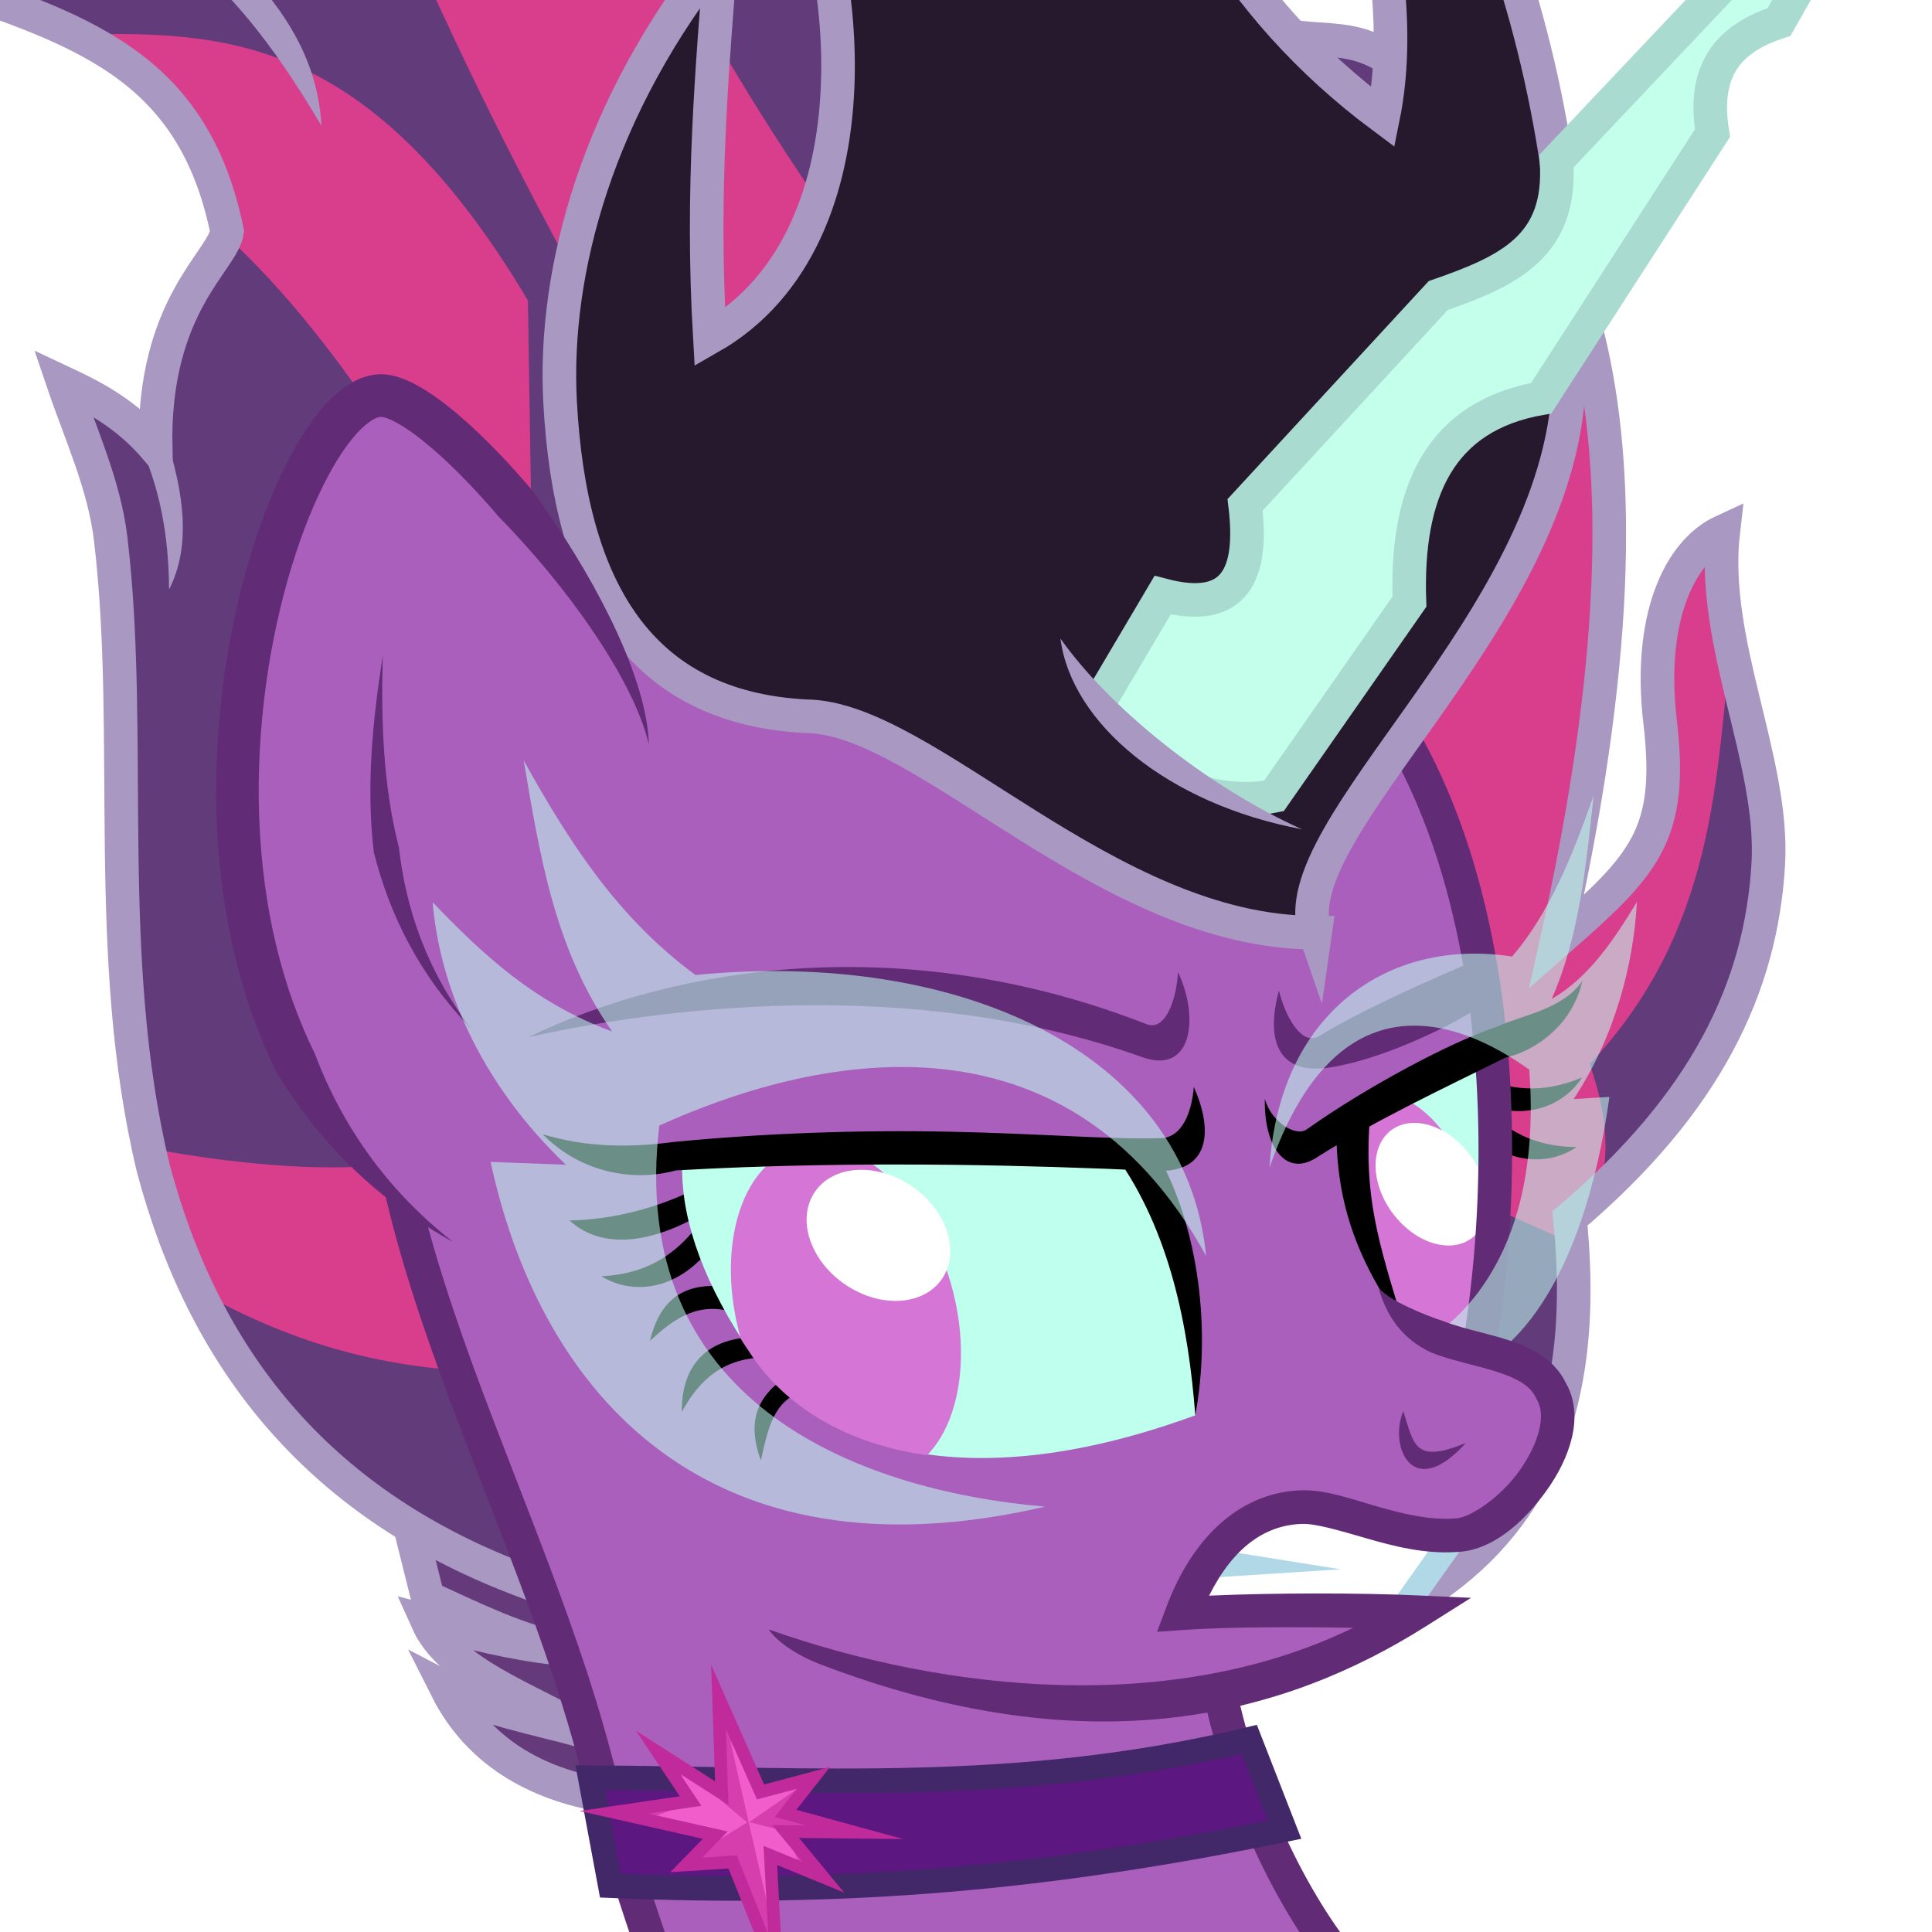 <?xml version="1.0" encoding="UTF-8" standalone="no"?>
<!-- Created with Inkscape (http://www.inkscape.org/) -->

<svg
   width="170.386mm"
   height="170.386mm"
   viewBox="0 0 170.386 170.386"
   version="1.1"
   id="svg1"
   inkscape:version="1.3.2 (091e20e, 2023-11-25, custom)"
   sodipodi:docname="MidnightSparkleBadgeSmaller.svg"
   inkscape:export-filename="MidnightSparkleBadge.png"
   inkscape:export-xdpi="96"
   inkscape:export-ydpi="96"
   xmlns:inkscape="http://www.inkscape.org/namespaces/inkscape"
   xmlns:sodipodi="http://sodipodi.sourceforge.net/DTD/sodipodi-0.dtd"
   xmlns="http://www.w3.org/2000/svg"
   xmlns:svg="http://www.w3.org/2000/svg">
  <sodipodi:namedview
     id="namedview1"
     pagecolor="#505050"
     bordercolor="#eeeeee"
     borderopacity="1"
     inkscape:showpageshadow="0"
     inkscape:pageopacity="0"
     inkscape:pagecheckerboard="0"
     inkscape:deskcolor="#505050"
     inkscape:document-units="mm"
     inkscape:zoom="4.8015451"
     inkscape:cx="454.74945"
     inkscape:cy="318.95983"
     inkscape:window-width="1920"
     inkscape:window-height="1017"
     inkscape:window-x="1912"
     inkscape:window-y="-8"
     inkscape:window-maximized="1"
     inkscape:current-layer="layer1" />
  <defs
     id="defs1">
    <clipPath
       clipPathUnits="userSpaceOnUse"
       id="clipPath27">
      <path
         style="fill:#bfffee;fill-opacity:1;stroke:none;stroke-width:2.117;stroke-linecap:round;stroke-miterlimit:100000"
         d="m -339.682,187.597 c -3.466,0.005 -5.963,3.841 -7.888,2.097 -1.66,-1.504 -3.694,-9.345 -4.31,-17.108 -1.989,-25.078 5.986,-25.215 11.279,-17.013 6.001,9.3 5.982,16.158 0.919,32.024 z"
         id="path28"
         sodipodi:nodetypes="csssc" />
    </clipPath>
    <clipPath
       clipPathUnits="userSpaceOnUse"
       id="clipPath16">
      <path
         style="fill:#bfffee;fill-opacity:1;stroke:none;stroke-width:2.117;stroke-linecap:round;stroke-miterlimit:100000"
         d="m -368.075,195.758 c 22.441,2.561 33.455,-5.767 36.673,-14.204 11.005,-28.861 -14.001,-33.851 -26.29,-22.639 -9.682,8.834 -16.719,18.574 -10.383,36.843 z"
         id="path17"
         sodipodi:nodetypes="cssc" />
    </clipPath>
    <filter
       inkscape:collect="always"
       style="color-interpolation-filters:sRGB"
       id="filter73"
       x="-0.075"
       y="-0.075"
       width="1.149"
       height="1.151">
      <feGaussianBlur
         inkscape:collect="always"
         stdDeviation="2.119"
         id="feGaussianBlur73" />
    </filter>
    <inkscape:path-effect
       end_linecap_type="zerowidth"
       miter_limit="20"
       linejoin_type="bevel"
       start_linecap_type="zerowidth"
       interpolator_beta="0.2"
       interpolator_type="Linear"
       sort_points="false"
       offset_points="0.545,2.5 | 1,2.5 | 1.8,2.5"
       is_visible="true"
       id="path-effect310"
       effect="powerstroke"
       lpeversion="0"
       scale_width="1"
       not_jump="false"
       message="&lt;b&gt;Ctrl + click&lt;/b&gt; on existing node and move it" />
    <inkscape:path-effect
       end_linecap_type="zerowidth"
       miter_limit="20"
       linejoin_type="bevel"
       start_linecap_type="zerowidth"
       interpolator_beta="0.2"
       interpolator_type="Linear"
       sort_points="true"
       offset_points="0.5,1.5"
       is_visible="true"
       id="path-effect312"
       effect="powerstroke"
       lpeversion="0"
       scale_width="1"
       not_jump="false"
       message="&lt;b&gt;Ctrl + click&lt;/b&gt; on existing node and move it" />
  </defs>
  <g
     inkscape:label="Layer 1"
     inkscape:groupmode="layer"
     id="layer1"
     transform="translate(-9.767,-61.136)">
    <g
       id="g1"
       transform="translate(-1.809,-44.134)">
      <path
         style="fill:#653a7a;fill-opacity:1;stroke:#a898c2;stroke-width:2.963;stroke-linecap:square;stroke-miterlimit:100000;stroke-dasharray:none;stroke-opacity:1"
         d="m 65.448,263.713 c -5.962,-0.877 -11.504,-3.58 -14.486,-9.516 3.301,1.737 7.804,2.6 11.964,3.712 -4.933,-2.894 -11.642,-5.114 -13.666,-9.652 3.774,0.978 7.4,1.939 11.417,2.377 -4.068,-0.953 -7.68,-2.785 -11.375,-4.459 l -2.333,-9.336 17.221,1.799"
         id="path99"
         sodipodi:nodetypes="ccccccc" />
      <g
         id="g109"
         transform="rotate(-4.552,1430.945,5426.705)">
        <path
           style="fill:#623b7a;fill-opacity:1;stroke:none;stroke-width:2.963;stroke-linecap:square;stroke-miterlimit:100000;stroke-dasharray:none;stroke-opacity:1"
           d="m 511.853,164.734 c 46.599,3.722 56.498,-14.567 56.02,-37.219 12.786,-9.2 18.441,-19 19.921,-29.805 1.241,-9.067 -3.548,-19.862 -1.631,-29.54 -4.185,1.537 -7.221,7.428 -6.888,16.292 0.38,10.107 -2.355,12.473 -10.634,18.625 14.599,-47.255 6.976,-68.119 -9.116,-79.202 -4.059,-2.796 -7.643,-0.657 -13.095,-4.712 -2.824,-17.64 -16.132,-33.801 -9.393,-52.679 -3.22,1.231 -12.179,5.352 -13.161,10.74 8.209,-9.113 11.785,-18.939 11.127,-29.417 -5.424,5.636 -10.995,13.177 -20.464,15.987 8.475,-6.851 20.634,-13.614 19.112,-22.722 l -10.226,5.931 15.543,-13.777 c -6.316,0.226 -14.514,1.219 -20.208,14.708 6.926,-10.464 8.109,-24.072 -4.093,-36.963 0.716,17.935 -6.821,28.195 -12.57,28.033 -4.259,-0.12 -9.076,-4.747 -5.336,-15.883 -4.105,3.563 -7.077,8.2 -11.979,11.67 -2.263,1.602 -4.828,3.064 -7.845,4.317 -2.053,-1.084 -3.311,-1.639 -4.349,-2.046 -0.388,1.305 -0.458,3.879 -0.512,6.523 -10.768,7.808 -24.396,13.439 -13.174,37.986 -2.235,2.315 -3.973,3.189 -5.34,2.929 -1.989,-0.379 -3.191,-3.161 -3.997,-7.405 -4.082,5.457 -7.839,13.184 -2.942,21.871 C 435.591,-7.631 435.16,-20.011 435.881,-30.568 425.694,-16.37 423.168,3.301 431.431,6.708 c 14.014,5.78 23.451,9.768 25.297,24.627 -0.573,2.586 -7.06,5.971 -7.802,18.545 -2.344,-3.202 -4.995,-4.87 -7.674,-6.395 1.168,4.63 2.901,9.237 3.09,14.077 0.683,17.499 -3.669,36.579 -0.66,55.628 3.075,16.831 11.776,30.313 29.161,38.626"
           id="path100"
           sodipodi:nodetypes="ccscscsccccccccccscsccccscccscccscc" />
        <path
           style="fill:#a898c2;fill-opacity:1;stroke:none;stroke-width:2.963;stroke-linecap:square;stroke-miterlimit:100000;stroke-dasharray:none;stroke-opacity:1"
           d="m 449.886,48.921 c 1.235,5.142 1.479,9.847 -0.767,13.493 0.345,-4.659 -0.069,-9.175 -1.727,-13.365 z"
           id="path101"
           sodipodi:nodetypes="cccc" />
        <path
           style="fill:#d93e8d;fill-opacity:1;stroke:none;stroke-width:2.963;stroke-linecap:square;stroke-miterlimit:100000;stroke-dasharray:none;stroke-opacity:1"
           d="m 586.163,77.379 c -2.388,12.809 -3.566,25.868 -15.476,36.707 1.416,5.309 1.552,11.173 -3.07,15.476 l -22.51,-12.278 -3.709,-34.021 31.847,-43.997 c 5.568,19.477 2.361,42.64 -4.86,64.078 11.764,-4.254 10.777,-17.777 11.491,-26.559 0.364,-4.477 3.052,-4.818 5.648,-8.101 z"
           id="path102"
           sodipodi:nodetypes="cccccccscc" />
        <path
           style="fill:#d93e8d;fill-opacity:1;stroke:none;stroke-width:2.963;stroke-linecap:square;stroke-miterlimit:100000;stroke-dasharray:none;stroke-opacity:1"
           d="m 535.577,-31.834 c -2.386,16.256 4.471,33.579 10.672,50.826 l -15.917,1.99 -4.703,-59.87 9.586,-12.661 c -1.14,6.692 -1.511,13.385 -4.884,20.077 z"
           id="path103"
           sodipodi:nodetypes="ccccccc" />
        <path
           style="fill:#d93e8d;fill-opacity:1;stroke:none;stroke-width:2.963;stroke-linecap:square;stroke-miterlimit:100000;stroke-dasharray:none;stroke-opacity:1"
           d="m 477.192,-61.392 c -1.103,6.284 0.109,11.304 0.767,16.627 0.132,-5.979 0.691,-11.881 2.686,-17.522 4.073,27.98 6.369,57.353 28.624,95.723 l -15.706,18.108 c -15.277,-30.768 -26.586,-63.367 -32.998,-98.227 l 11.767,-9.592 0.512,-6.139 z"
           id="path104"
           sodipodi:nodetypes="ccccccccc" />
        <path
           style="fill:#d93e8d;fill-opacity:1;stroke:none;stroke-width:2.963;stroke-linecap:square;stroke-miterlimit:100000;stroke-dasharray:none;stroke-opacity:1"
           d="m 446.113,13.046 c 12.425,0.834 24.823,2.585 36.579,26.475 l -2.174,34.021 C 474.601,59.273 466.197,41.847 456.473,31.591 455.455,24.285 451.555,18.309 446.113,13.046 Z"
           id="path105"
           sodipodi:nodetypes="ccccc" />
        <path
           style="fill:#d93e8d;fill-opacity:1;stroke:none;stroke-width:2.963;stroke-linecap:square;stroke-miterlimit:100000;stroke-dasharray:none;stroke-opacity:1"
           d="m 442.915,111.272 c 9.391,2.521 19.248,4.216 27.626,2.686 l 1.023,19.441 c -10.838,-1.158 -18.551,-4.919 -25.324,-9.465 z"
           id="path106"
           sodipodi:nodetypes="ccccc" />
        <path
           style="fill:#d93e8d;fill-opacity:1;stroke:none;stroke-width:2.963;stroke-linecap:square;stroke-miterlimit:100000;stroke-dasharray:none;stroke-opacity:1"
           d="m 533.596,139.666 c 13.118,6.482 21.616,7.99 30.44,9.848 -6.393,5.517 -12.833,11.013 -24.557,14.197 -9.328,-5.722 -15.923,-11.718 -21.871,-17.778 z"
           id="path107"
           sodipodi:nodetypes="ccccc" />
        <path
           style="fill:none;fill-opacity:1;stroke:#a898c2;stroke-width:2.963;stroke-linecap:square;stroke-miterlimit:100000;stroke-dasharray:none;stroke-opacity:1"
           d="m 511.853,164.734 c 46.599,3.722 56.498,-14.567 56.02,-37.219 12.786,-9.2 18.441,-19 19.921,-29.805 1.241,-9.067 -3.548,-19.862 -1.631,-29.54 -4.185,1.537 -7.221,7.428 -6.888,16.292 0.38,10.107 -2.355,12.473 -10.634,18.625 14.599,-47.255 6.976,-68.119 -9.116,-79.202 -4.059,-2.796 -7.643,-0.657 -13.095,-4.712 -2.824,-17.64 -16.132,-33.801 -9.393,-52.679 -3.22,1.231 -12.179,5.352 -13.161,10.74 8.209,-9.113 11.785,-18.939 11.127,-29.417 -5.424,5.636 -10.995,13.177 -20.464,15.987 8.475,-6.851 20.634,-13.614 19.112,-22.722 l -10.226,5.931 15.543,-13.777 c -6.316,0.226 -14.514,1.219 -20.208,14.708 6.926,-10.464 8.109,-24.072 -4.093,-36.963 0.716,17.935 -6.821,28.195 -12.57,28.033 -4.259,-0.12 -9.076,-4.747 -5.336,-15.883 -4.105,3.563 -7.077,8.2 -11.979,11.67 -2.263,1.602 -4.828,3.064 -7.845,4.317 -2.053,-1.084 -3.311,-1.639 -4.349,-2.046 -0.388,1.305 -0.458,3.879 -0.512,6.523 -10.768,7.808 -24.396,13.439 -13.174,37.986 -2.235,2.315 -3.973,3.189 -5.34,2.929 -1.989,-0.379 -3.191,-3.161 -3.997,-7.405 -4.082,5.457 -7.839,13.184 -2.942,21.871 C 435.591,-7.631 435.16,-20.011 435.881,-30.568 425.694,-16.37 423.168,3.301 431.431,6.708 c 14.014,5.78 23.451,9.768 25.297,24.627 -0.573,2.586 -7.06,5.971 -7.802,18.545 -2.344,-3.202 -4.995,-4.87 -7.674,-6.395 1.168,4.63 2.901,9.237 3.09,14.077 0.683,17.499 -3.669,36.579 -0.66,55.628 3.075,16.831 11.776,30.313 29.161,38.626"
           id="path108"
           sodipodi:nodetypes="ccscscsccccccccccscsccccscccscccscc" />
        <path
           style="fill:#a898c2;fill-opacity:1;stroke:none;stroke-width:2.963;stroke-linecap:square;stroke-miterlimit:100000;stroke-dasharray:none;stroke-opacity:1"
           d="m 446.676,-3.346 c 11.187,8.069 19.352,15.905 19.083,26.046 C 457.943,6.727 452.575,5 443.383,-2.058 Z"
           id="path109"
           sodipodi:nodetypes="cccc" />
      </g>
      <path
         style="fill:#aa5fbc;fill-opacity:1;stroke:none;stroke-width:2.963;stroke-linecap:square;stroke-miterlimit:100000;stroke-dasharray:none;stroke-opacity:1"
         d="m 141.861,224.481 c 4.066,-25.405 0.211,-63.903 -27.945,-70.813 -29.383,-6.474 -60.071,2.271 -67.105,29.302 -7.129,25.334 9.002,51.504 16.891,77.475 10.223,33.653 24.783,63.678 54.736,71.025 l 13.012,-52.152 c -6.627,-7.706 -8.998,-16.393 -12.75,-24.762 z"
         id="path21"
         sodipodi:nodetypes="cccscccc" />
      <path
         style="fill:#000000;fill-opacity:1;stroke:none;stroke-width:2.117;stroke-linecap:round;stroke-miterlimit:100000"
         d="m 141.338,204.813 c 3.221,3.364 6.948,3.197 9.279,1.621 -4.464,-0.035 -7.037,-2.115 -8.809,-4.327 z"
         id="path26"
         sodipodi:nodetypes="cccc" />
      <path
         style="fill:#000000;fill-opacity:1;stroke:none;stroke-width:2.117;stroke-linecap:round;stroke-miterlimit:100000"
         d="m 141.94,202.49 c 4.293,1.807 7.646,0.173 9.159,-2.2 -4.11,1.742 -7.297,0.856 -9.803,-0.471 z"
         id="path11-6"
         sodipodi:nodetypes="cccc" />
      <path
         style="fill:#bfffee;fill-opacity:1;stroke:none;stroke-width:2.117;stroke-linecap:round;stroke-miterlimit:100000"
         d="m 135.256,222.202 c 2.758,-0.177 5.093,3.11 6.465,1.455 1.184,-1.427 2.088,-8.519 1.871,-15.467 -0.7,-22.446 -7.056,-22.15 -10.52,-14.566 -3.927,8.6 -3.288,14.708 2.183,28.578 z"
         id="path22"
         sodipodi:nodetypes="csssc" />
      <path
         style="fill:#aa5fbc;fill-opacity:1;stroke:none;stroke-width:2.117;stroke-linecap:round;stroke-miterlimit:100000"
         d="m 143.131,196.426 c 0.139,-10.777 -13.265,-13.388 -13.538,8.871 z"
         id="path24"
         sodipodi:nodetypes="ccc" />
      <g
         id="g23"
         transform="matrix(-0.795,0.052,0.091,0.891,-152.013,72.878)"
         clip-path="url(#clipPath27)"
         style="stroke-width:1.184">
        <ellipse
           transform="matrix(0.944,0.331,-0.171,0.985,0,0)"
           ry="14.931"
           rx="9.797"
           cy="285.999"
           cx="-308.702"
           id="ellipse22"
           style="display:inline;fill:#d575d5;fill-opacity:1;stroke:#b9e0f7;stroke-width:0;stroke-linecap:butt;stroke-linejoin:round;stroke-miterlimit:4;stroke-dasharray:none;stroke-dashoffset:120;stroke-opacity:1"
           inkscape:export-xdpi="113.01"
           inkscape:export-ydpi="113.01"
           inkscape:export-filename="C:\Users\speak_000\Desktop\Karol\Inkscape\Vectory\Rarity\g4485.png" />
        <ellipse
           transform="matrix(0.691,0.723,-0.701,0.713,0,0)"
           ry="6.788"
           rx="5.241"
           cy="369.406"
           cx="-124.068"
           id="ellipse23"
           style="display:inline;fill:#ffffff;fill-opacity:1;stroke:#b9e0f7;stroke-width:0;stroke-linecap:butt;stroke-linejoin:round;stroke-miterlimit:4;stroke-dasharray:none;stroke-dashoffset:120;stroke-opacity:1"
           inkscape:export-xdpi="113.01"
           inkscape:export-ydpi="113.01"
           inkscape:export-filename="C:\Users\speak_000\Desktop\Karol\Inkscape\Vectory\Rarity\g4485.png" />
      </g>
      <path
         style="fill:#000000;fill-opacity:1;stroke:none;stroke-width:2.117;stroke-linecap:round;stroke-miterlimit:100000"
         d="m 135.416,222.298 c -3.95,-5.549 -6.027,-10.646 -5.98,-17.541 l 3.022,-1.758 c -0.724,7.747 0.692,11.796 2.958,19.298 z"
         id="path23"
         sodipodi:nodetypes="cccc" />
      <g
         id="g14"
         transform="translate(444.92,45.865)">
        <path
           style="fill:#000000;fill-opacity:1;stroke:none;stroke-width:2.117;stroke-linecap:round;stroke-miterlimit:100000"
           d="m -371.867,166.717 c -4.776,2.612 -8.696,2.652 -11.255,0.32 3.274,-0.043 7.192,-0.875 10.807,-2.622 z"
           id="path10"
           sodipodi:nodetypes="cccc" />
        <path
           style="fill:#000000;fill-opacity:1;stroke:none;stroke-width:2.117;stroke-linecap:round;stroke-miterlimit:100000"
           d="m -371.1,169.978 c -3.087,3.488 -6.818,3.466 -9.209,1.982 4.459,-0.209 6.949,-2.388 8.633,-4.668 z"
           id="path11"
           sodipodi:nodetypes="cccc" />
        <path
           style="fill:#000000;fill-opacity:1;stroke:none;stroke-width:2.117;stroke-linecap:round;stroke-miterlimit:100000"
           d="m -368.99,175.03 c -3.105,-0.755 -5.1,0.869 -7.034,2.622 0.797,-3.274 2.644,-5.136 6.395,-4.796 z"
           id="path12"
           sodipodi:nodetypes="cccc" />
        <path
           style="fill:#000000;fill-opacity:1;stroke:none;stroke-width:2.117;stroke-linecap:round;stroke-miterlimit:100000"
           d="m -365.6,179.123 c -3.894,-0.059 -6.086,1.977 -7.61,4.796 -0.055,-3.692 1.826,-6.52 6.459,-6.587 z"
           id="path13"
           sodipodi:nodetypes="cccc" />
        <path
           style="fill:#000000;fill-opacity:1;stroke:none;stroke-width:2.117;stroke-linecap:round;stroke-miterlimit:100000"
           d="m -363.682,180.658 c -3.57,2.106 -3.519,4.937 -2.558,7.546 0.6,-2.644 1.053,-5.344 3.837,-6.139 z"
           id="path14"
           sodipodi:nodetypes="cccc" />
      </g>
      <path
         style="fill:#bfffee;fill-opacity:1;stroke:none;stroke-width:2.117;stroke-linecap:round;stroke-miterlimit:100000"
         d="m 116.99,230.089 c -21.209,7.767 -33.873,2.264 -38.985,-5.18 -17.485,-25.463 5.646,-36.195 20.228,-28.187 11.489,6.309 20.619,14.12 18.757,33.367 z"
         id="path7"
         sodipodi:nodetypes="cssc" />
      <g
         id="g7"
         transform="matrix(-0.972,0.235,0.235,0.972,-286.802,126.396)"
         clip-path="url(#clipPath16)">
        <ellipse
           transform="matrix(0.944,0.331,-0.171,0.985,0,0)"
           ry="14.931"
           rx="9.797"
           cy="285.999"
           cx="-308.702"
           id="ellipse4"
           style="display:inline;fill:#d575d5;fill-opacity:1;stroke:#b9e0f7;stroke-width:0;stroke-linecap:butt;stroke-linejoin:round;stroke-miterlimit:4;stroke-dasharray:none;stroke-dashoffset:120;stroke-opacity:1"
           inkscape:export-xdpi="113.01"
           inkscape:export-ydpi="113.01"
           inkscape:export-filename="C:\Users\speak_000\Desktop\Karol\Inkscape\Vectory\Rarity\g4485.png" />
        <ellipse
           transform="matrix(0.691,0.723,-0.701,0.713,0,0)"
           ry="6.788"
           rx="5.241"
           cy="369.406"
           cx="-124.068"
           id="ellipse6"
           style="display:inline;fill:#ffffff;fill-opacity:1;stroke:#b9e0f7;stroke-width:0;stroke-linecap:butt;stroke-linejoin:round;stroke-miterlimit:4;stroke-dasharray:none;stroke-dashoffset:120;stroke-opacity:1"
           inkscape:export-xdpi="113.01"
           inkscape:export-ydpi="113.01"
           inkscape:export-filename="C:\Users\speak_000\Desktop\Karol\Inkscape\Vectory\Rarity\g4485.png" />
      </g>
      <path
         style="fill:#000000;fill-opacity:1;stroke:none;stroke-width:2.117;stroke-linecap:round;stroke-miterlimit:100000"
         d="m 116.99,230.089 c 1.355,-7.285 0.428,-16.401 -3.388,-23.12 l -3.666,0.149 c 4.837,6.736 6.454,15.164 7.054,22.971 z"
         id="path8"
         sodipodi:nodetypes="cccc" />
      <path
         style="fill:#aa5fbc;fill-opacity:1;stroke:none;stroke-width:2.117;stroke-linecap:round;stroke-miterlimit:100000"
         d="m 69.216,207.402 c 6.956,-14.611 22.426,-23.569 43.806,-0.512 z"
         id="path15"
         sodipodi:nodetypes="ccc" />
      <path
         style="fill:#000000;fill-opacity:1;stroke:none;stroke-width:2.117;stroke-linecap:round;stroke-miterlimit:100000"
         d="m 116.859,201.135 c -0.184,2.32 -1.085,4.462 -2.89,4.512 -4.638,0.129 -10.402,-0.405 -18.79,-0.574 -7.821,-0.157 -16.13,0.131 -24.105,0.899 -3.956,0.529 -7.856,0.492 -11.642,-0.68 3.098,3.171 7.628,4.318 11.767,3.197 7.952,-0.454 16.144,-0.588 24.429,-0.49 5.92,0.07 11.887,0.259 17.846,0.533 4.801,0.221 5.136,-3.484 3.385,-7.397 z"
         id="path9"
         sodipodi:nodetypes="csscccssc" />
      <path
         style="fill:none;fill-opacity:1;stroke:#612b76;stroke-width:2.963;stroke-linecap:square;stroke-miterlimit:100000;stroke-dasharray:none;stroke-opacity:1"
         d="m 142.117,223.65 c 4.066,-25.405 -0.045,-63.072 -28.201,-69.982 -29.383,-6.474 -60.071,2.271 -67.105,29.302 -7.129,25.334 10.382,51.222 17.275,77.475 8.835,33.653 23.812,63.678 54.353,71.025"
         id="path20"
         sodipodi:nodetypes="cccsc" />
      <path
         style="fill:#612b76;fill-opacity:1;stroke:none;stroke-width:2.117;stroke-linecap:round;stroke-miterlimit:100000"
         d="m 124.369,192.624 c 0.538,2.264 2.014,4.966 3.549,4.015 4.693,-2.907 14.144,-6.813 14.144,-6.813 l 0.837,3.311 c 0.544,0.601 -8.006,5.345 -14.048,6.277 -4.75,0.732 -5.61,-2.654 -4.481,-6.79 z"
         id="path114"
         sodipodi:nodetypes="csccsc" />
      <path
         style="fill:#000000;fill-opacity:1;stroke:none;stroke-width:2.117;stroke-linecap:round;stroke-miterlimit:100000"
         d="m 123.122,202.184 c 0.586,2.079 2.723,3.339 3.671,2.704 5.365,-3.81 12.879,-7.792 16.903,-9.112 2.166,-1.004 5.717,-1.487 7.435,-4.001 -0.937,4.105 -4.389,6.238 -6.775,6.763 -5.361,2.659 -11.575,5.569 -16.695,8.835 -2.673,1.705 -4.619,-0.904 -4.538,-5.188 z"
         id="path25"
         sodipodi:nodetypes="cscccsc" />
      <path
         style="fill:none;fill-opacity:1;stroke:#612b76;stroke-width:2.963;stroke-linecap:square;stroke-miterlimit:100000;stroke-dasharray:none;stroke-opacity:1"
         d="m 119.17,254.529 c 2.853,13.163 8.929,22.143 12.471,25.753"
         id="path57"
         sodipodi:nodetypes="cc" />
      <path
         style="opacity:0.75;fill:#bfffee;fill-opacity:1;stroke:none;stroke-width:4.963;stroke-linecap:square;stroke-miterlimit:100000;stroke-dasharray:none;stroke-opacity:1;filter:url(#filter73)"
         d="m -341.277,194.025 c -17.009,-1.484 -36.772,-11.232 -33.925,-35.351 13.217,-5.995 35.72,-11.276 48.228,11.494 -1.781,-18.09 -21.943,-27.041 -45.037,-24.778 -6.967,-5.122 -11.24,-11.908 -15.148,-18.919 1.415,8.272 2.679,16.583 7.797,23.899 -6.859,-2.506 -11.47,-6.851 -15.83,-11.401 0.625,7.295 4.047,15.783 11.751,23.155 l -6.638,-0.248 c 4.492,20.729 19.262,39.001 48.803,32.15 z"
         id="path74"
         sodipodi:nodetypes="cccccccccc"
         transform="matrix(-0.475,0,0,0.751,-31.776,80.442)" />
      <path
         style="fill:#5d1780;fill-opacity:1;stroke:#422769;stroke-width:2.169;stroke-linecap:square;stroke-miterlimit:100000;stroke-dasharray:none;stroke-opacity:1"
         d="m 63.63,262.044 c 19.976,0.121 37.677,1.531 58.123,-3.381 l 3.11,7.969 c -20.876,4.291 -38.587,5.837 -59.464,4.935 z"
         id="path81"
         sodipodi:nodetypes="ccccc" />
      <g
         id="g86"
         transform="translate(-422.746,99.948)">
        <path
           style="opacity:1;fill:#d53eac;fill-opacity:1;stroke:none;stroke-width:1.64;stroke-linecap:square;stroke-miterlimit:100000;stroke-dasharray:none;stroke-opacity:1"
           d="m 500.982,163.455 5.691,-1.727 -3.07,3.517 6.587,1.407 -6.587,0.192 3.07,3.773 -4.413,-1.663 0.959,11.127 -4.285,-10.552 -4.54,0.512 3.006,-2.878 -7.866,-2.046 5.692,-0.959 -2.878,-4.559 5.564,3.472 -0.448,-7.802 z"
           id="path82"
           sodipodi:nodetypes="ccccccccccccccccc" />
        <path
           style="opacity:1;fill:#f15dca;fill-opacity:1;stroke:none;stroke-width:1.64;stroke-linecap:square;stroke-miterlimit:100000;stroke-dasharray:none;stroke-opacity:1"
           d="m 506.184,162.021 -5.833,4.025 -1.628,-7.235 2.532,4.477 z"
           id="path83" />
        <path
           style="opacity:1;fill:#f15dca;fill-opacity:1;stroke:none;stroke-width:1.64;stroke-linecap:square;stroke-miterlimit:100000;stroke-dasharray:none;stroke-opacity:1"
           d="m 505.099,167.221 -4.748,-1.221 1.673,7.371 0.271,-4.431 2.758,1.221 -1.221,-2.758 z"
           id="path84" />
        <path
           style="opacity:1;fill:#f15dca;fill-opacity:1;stroke:none;stroke-width:1.64;stroke-linecap:square;stroke-miterlimit:100000;stroke-dasharray:none;stroke-opacity:1"
           d="m 493.975,160.8 6.24,5.245 -2.713,1.673 -5.698,-2.125 3.618,-1.357 z"
           id="path85" />
        <path
           style="opacity:1;fill:none;fill-opacity:1;stroke:#c12a9b;stroke-width:1.111;stroke-linecap:square;stroke-miterlimit:100000;stroke-dasharray:none;stroke-opacity:1"
           d="m 501.397,163.359 4.668,-1.247 -2.462,3.134 6.075,1.663 -6.075,-0.064 3.325,4.029 -4.668,-1.919 0.544,10.232 -3.869,-9.656 -4.093,0.256 2.558,-2.622 -8.921,-2.014 6.747,-0.991 -2.878,-4.303 5.628,3.6 -0.288,-8.473 z"
           id="path86"
           sodipodi:nodetypes="ccccccccccccccccc" />
      </g>
      <path
         style="fill:#26192d;fill-opacity:1;stroke:#a898c2;stroke-width:2.963;stroke-linecap:square;stroke-miterlimit:100000;stroke-dasharray:none;stroke-opacity:1"
         d="m 127.56,187.523 c -3.13,-9.068 21.523,-27.442 22.376,-48.328 1.219,-29.886 -11.103,-58.294 -25.947,-71.931 3.967,13.68 12.67,33.052 9.564,48.345 C 106.879,95.75 107.408,64.23 104.542,34.166 98.732,40.01 93.352,48.161 91.09,73.006 85.567,42.615 100.399,27.974 107.388,19.757 91.49,20.471 65.83,44.638 86.767,86.464 77.626,80.056 70.55,64.334 70.472,43.898 59.22,57.204 60.233,73.381 80.581,90.642 c 5.899,9.412 9.198,35.506 -6.405,44.397 -0.777,-13.307 0.25,-23.997 0.99,-34.003 -10.924,13.601 -14.811,28.126 -14.195,39.672 0.881,16.531 6.999,26.979 21.715,27.73 10.468,0.083 26.45,19.083 44.874,19.083 z"
         id="path110"
         sodipodi:nodetypes="csccccccccccscc" />
      <path
         style="fill:#c4ffec;fill-opacity:1;stroke:#aadbd0;stroke-width:2.963;stroke-linecap:square;stroke-miterlimit:100000;stroke-dasharray:none;stroke-opacity:1"
         d="m 123.922,175.467 c -6.229,1.265 -12.876,-2.634 -16.845,-5.816 l 7.033,-11.894 c 6.461,1.703 8.009,-1.9 7.275,-7.967 l 17.03,-18.455 c 6.334,-2.197 10.928,-4.38 10.432,-11.864 L 180.652,85.828 168.471,107.206 c -4.1,1.344 -6.851,3.896 -5.865,9.801 l -15.113,23.384 c -8.971,1.55 -11.951,8.305 -11.617,17.939 z"
         id="path59"
         sodipodi:nodetypes="cccccccccccc" />
      <g
         style="display:inline"
         id="g297"
         transform="matrix(0.751,0.007,-0.007,0.751,-770.251,-1016.577)">
        <path
           inkscape:connector-curvature="0"
           id="path295-2"
           d="m 1131.837,1570.134 c -2.092,-14.646 -24.952,-40.657 -31.986,-40.127 -12.655,0.953 -33.285,71.634 9.559,99.274 10.32,-31.1 2.612,-46.108 22.427,-59.147 z"
           style="display:inline;fill:#aa5fbc;fill-opacity:1;stroke:none"
           sodipodi:nodetypes="cscc" />
        <path
           inkscape:original-d="m 1131.8864,1570.6463 c -2.0922,-14.6457 -25.0011,-41.1694 -32.0352,-40.6395 -12.6548,0.9533 -33.2846,71.6336 9.5585,99.2743"
           inkscape:path-effect="#path-effect310"
           sodipodi:nodetypes="csc"
           inkscape:connector-curvature="0"
           id="path296-6"
           d="m 1131.886,1570.646 c -0.072,-1.863 -0.48,-3.954 -1.155,-6.184 -0.675,-2.228 -1.614,-4.582 -2.744,-6.982 -2.259,-4.796 -5.28,-9.771 -8.489,-14.298 -0.576,-0.812 -1.158,-1.61 -1.743,-2.391 -1.141,-1.318 -2.29,-2.577 -3.429,-3.757 -1.772,-1.837 -3.527,-3.492 -5.196,-4.882 -1.658,-1.382 -3.28,-2.543 -4.782,-3.353 -0.753,-0.406 -1.518,-0.747 -2.273,-0.977 -0.747,-0.227 -1.571,-0.373 -2.411,-0.309 -0.678,0.051 -1.33,0.216 -1.943,0.46 -0.611,0.243 -1.191,0.567 -1.738,0.944 -1.085,0.749 -2.103,1.754 -3.05,2.917 -1.89,2.322 -3.676,5.497 -5.254,9.225 -1.585,3.746 -2.995,8.131 -4.098,12.93 -1.103,4.801 -1.902,10.036 -2.257,15.485 -0.709,10.881 0.351,22.703 4.393,33.636 0.809,2.189 1.739,4.344 2.799,6.449 1.87,3.019 4.004,5.87 6.423,8.511 4.034,4.405 8.83,8.193 14.47,11.212 -5.073,-3.893 -8.997,-8.353 -11.99,-13.113 -1.795,-2.855 -3.26,-5.825 -4.437,-8.858 -0.972,-1.93 -1.827,-3.912 -2.575,-5.934 -3.743,-10.124 -4.769,-21.214 -4.094,-31.577 0.337,-5.174 1.097,-10.144 2.141,-14.69 1.045,-4.549 2.37,-8.654 3.829,-12.1 1.467,-3.465 3.034,-6.183 4.527,-8.017 0.745,-0.915 1.426,-1.553 2.012,-1.958 0.289,-0.2 0.538,-0.33 0.745,-0.412 0.205,-0.081 0.358,-0.112 0.472,-0.12 0.025,-0 0.236,0 0.581,0.107 0.353,0.107 0.805,0.297 1.355,0.594 1.105,0.596 2.444,1.534 3.955,2.794 1.501,1.251 3.124,2.777 4.798,4.512 1.072,1.112 2.161,2.304 3.247,3.559 0.658,0.655 1.316,1.331 1.971,2.023 3.657,3.866 7.198,8.24 10.041,12.517 1.421,2.138 2.671,4.255 3.677,6.279 1.004,2.02 1.773,3.966 2.222,5.762 z"
           style="display:inline;fill:#612b76;fill-opacity:1;stroke:none" />
        <path
           inkscape:original-d="m 1100.5445,1560.5406 c -1.2842,15.5201 -0.639,30.6727 10.826,43.7644"
           inkscape:path-effect="#path-effect312"
           sodipodi:nodetypes="cc"
           inkscape:connector-curvature="0"
           id="path297-6"
           d="m 1100.544,1560.541 c -1.134,7.674 -1.819,15.45 -0.84,23.079 0.984,3.746 2.369,7.363 4.279,10.826 1.908,3.459 4.333,6.751 7.387,9.859 -2.679,-3.438 -4.634,-6.951 -6.031,-10.499 -1.396,-3.545 -2.241,-7.14 -2.691,-10.759 -1.895,-7.099 -2.249,-14.66 -2.104,-22.506 z"
           style="display:inline;fill:#612b76;fill-opacity:1;stroke:none" />
      </g>
      <path
         style="fill:#612b76;fill-opacity:1;stroke:none;stroke-width:2.117;stroke-linecap:round;stroke-miterlimit:100000"
         d="m 115.465,191.006 c -0.12,2.324 -1.083,5.248 -2.765,4.59 -21.273,-8.322 -41.425,-5.204 -54.526,1.145 11.279,-2.525 33.791,-5.534 54.11,1.753 4.524,1.622 5.038,-3.624 3.181,-7.488 z"
         id="path113"
         sodipodi:nodetypes="cscsc" />
      <path
         style="opacity:0.75;fill:#bfffee;fill-opacity:1;stroke:none;stroke-width:2.963;stroke-linecap:square;stroke-miterlimit:100000;stroke-dasharray:none;stroke-opacity:1;filter:url(#filter73)"
         d="m 103.739,238.144 c -17.009,-1.484 -36.867,-9.486 -34.021,-33.605 13.217,-5.995 35.72,-11.276 48.228,11.494 -1.781,-18.09 -21.943,-27.041 -45.037,-24.778 -6.967,-5.122 -11.24,-11.908 -15.148,-18.919 1.415,8.272 2.679,16.583 7.797,23.899 -6.859,-2.506 -11.47,-6.851 -15.83,-11.401 0.625,7.295 4.047,15.783 11.751,23.155 l -6.638,-0.248 c 4.492,20.729 19.357,37.255 48.898,30.404 z"
         id="path73"
         sodipodi:nodetypes="cccccccccc" />
      <g
         id="g110"
         transform="translate(444.92,45.865)">
        <path
           style="fill:#aa5fbc;fill-opacity:1;stroke:none;stroke-width:2.963;stroke-linecap:square;stroke-miterlimit:100000;stroke-dasharray:none;stroke-opacity:1"
           d="m -311.606,173.371 c 2.304,3.854 13.102,4.382 15.058,8.682 2.6,4.282 -4.061,12.632 -8.411,12.752 -5.082,0.352 -10.258,-2.591 -13.599,-2.484 -4.382,0.139 -8.198,3.083 -10.548,9.358 5.487,-0.383 15.133,-0.345 20.71,-0.09 -15.085,9.521 -33.179,10.195 -52.545,3.346 24.853,-6.449 39.809,-17.961 49.334,-31.563 z"
           id="path19"
           sodipodi:nodetypes="cccscccc" />
        <g
           id="g18">
          <path
             sodipodi:nodetypes="cccc"
             inkscape:connector-curvature="0"
             id="path1320-4"
             d="m -305.428,194.527 -3.731,6.428 c -5.855,-0.889 -15.042,0.726 -20.046,0.646 2.741,-5.689 7.363,-12.643 23.777,-7.074 z"
             style="fill:#ffffff;fill-opacity:1;fill-rule:evenodd;stroke:none;stroke-width:0.282px;stroke-linecap:butt;stroke-linejoin:miter;stroke-opacity:1" />
          <path
             inkscape:connector-curvature="0"
             id="path1321-3"
             d="m -325.376,196.169 10.275,1.635 -11.692,0.75 z"
             style="fill:#b0d8e7;fill-opacity:1;fill-rule:evenodd;stroke:none;stroke-width:0.282px;stroke-linecap:butt;stroke-linejoin:miter;stroke-opacity:1"
             sodipodi:nodetypes="cccc" />
          <path
             style="fill:none;fill-rule:evenodd;stroke:#b0d8e7;stroke-width:2.258;stroke-linecap:butt;stroke-linejoin:miter;stroke-miterlimit:4;stroke-dasharray:none;stroke-opacity:1"
             d="m -309.276,200.839 4.1,-5.774"
             id="path1322-6"
             inkscape:connector-curvature="0"
             sodipodi:nodetypes="cc" />
        </g>
        <path
           style="display:inline;fill:#612b76;fill-opacity:1;fill-rule:evenodd;stroke:none;stroke-width:0.282px;stroke-linecap:butt;stroke-linejoin:miter;stroke-opacity:1"
           d="m -309.583,183.855 c 0.938,2.96 0.966,4.67 5.51,2.813 -4.722,5.247 -6.807,0.257 -5.51,-2.813 z"
           id="path10816-3"
           inkscape:connector-curvature="0"
           sodipodi:nodetypes="ccc"
           inkscape:export-xdpi="113.01"
           inkscape:export-ydpi="113.01"
           inkscape:export-filename="C:\Users\andre\Downloads\AlexModernLoveCigaretteSunglasses.png" />
        <path
           style="color:#000000;fill:#612b76;stroke-linecap:square;stroke-miterlimit:100000;-inkscape-stroke:none"
           d="m -311.795,172.873 c 0.698,2.601 2.138,4.625 4.627,5.791 1.271,0.52 2.648,0.845 3.959,1.188 1.311,0.343 2.554,0.703 3.49,1.166 0.936,0.463 1.514,0.971 1.822,1.648 l 0.037,0.08 0.045,0.076 c 0.394,0.648 0.486,1.537 0.219,2.672 -0.267,1.135 -0.905,2.441 -1.758,3.635 -1.705,2.387 -4.398,4.161 -5.646,4.195 h -0.029 l -0.031,0.002 c -2.223,0.154 -4.627,-0.427 -6.939,-1.096 -2.312,-0.668 -4.476,-1.458 -6.605,-1.391 -5.017,0.159 -9.405,3.693 -11.887,10.318 l -0.809,2.158 2.299,-0.16 c 3.92,-0.274 9.775,-0.28 14.992,-0.191 -15.741,7.666 -35.682,5.747 -51.543,0.142 0.834,1.236 2.775,2.402 4.481,3.049 24.201,9.267 41.206,4.422 53.466,-3.316 l 3.99,-2.518 -4.713,-0.215 c -4.972,-0.227 -12.7,-0.233 -18.385,0.023 2.149,-4.299 4.965,-6.227 8.201,-6.33 1.212,-0.038 3.308,0.589 5.689,1.277 2.37,0.685 5.082,1.391 7.926,1.203 3.092,-0.097 5.897,-2.551 7.955,-5.432 1.031,-1.444 1.844,-3.037 2.23,-4.676 0.38,-1.611 0.318,-3.334 -0.545,-4.811 -0.679,-1.422 -1.878,-2.372 -3.15,-3.002 -1.3,-0.643 -2.711,-1.024 -4.055,-1.375 -1.343,-0.351 -2.621,-0.67 -3.584,-1.064 -1.359,-0.424 -5.117,-1.903 -5.75,-3.049 z"
           id="path18"
           sodipodi:nodetypes="cssscccsscccssccccccccccsscsscsssc" />
      </g>
      <g
         id="g112"
         transform="translate(446.277,45.051)">
        <path
           style="opacity:1;fill:#26192d;fill-opacity:1;stroke:none;stroke-width:2.169;stroke-linecap:square;stroke-miterlimit:100000;stroke-dasharray:none;stroke-opacity:1"
           d="m -340.727,117.434 c -6.21,11.242 2.787,17.95 19.761,15.555 -9.562,-3.493 -16.139,-9.056 -19.761,-15.555 z"
           id="path112"
           sodipodi:nodetypes="ccc" />
        <path
           style="opacity:1;fill:#a898c2;fill-opacity:1;stroke:none;stroke-width:2.169;stroke-linecap:square;stroke-miterlimit:100000;stroke-dasharray:none;stroke-opacity:1"
           d="m -341.179,116.53 c 0.967,7.509 9.491,14.612 21.298,16.822 -8.503,-3.813 -17.101,-10.856 -21.298,-16.822 z"
           id="path111"
           sodipodi:nodetypes="ccc" />
      </g>
    </g>
  </g>
</svg>
